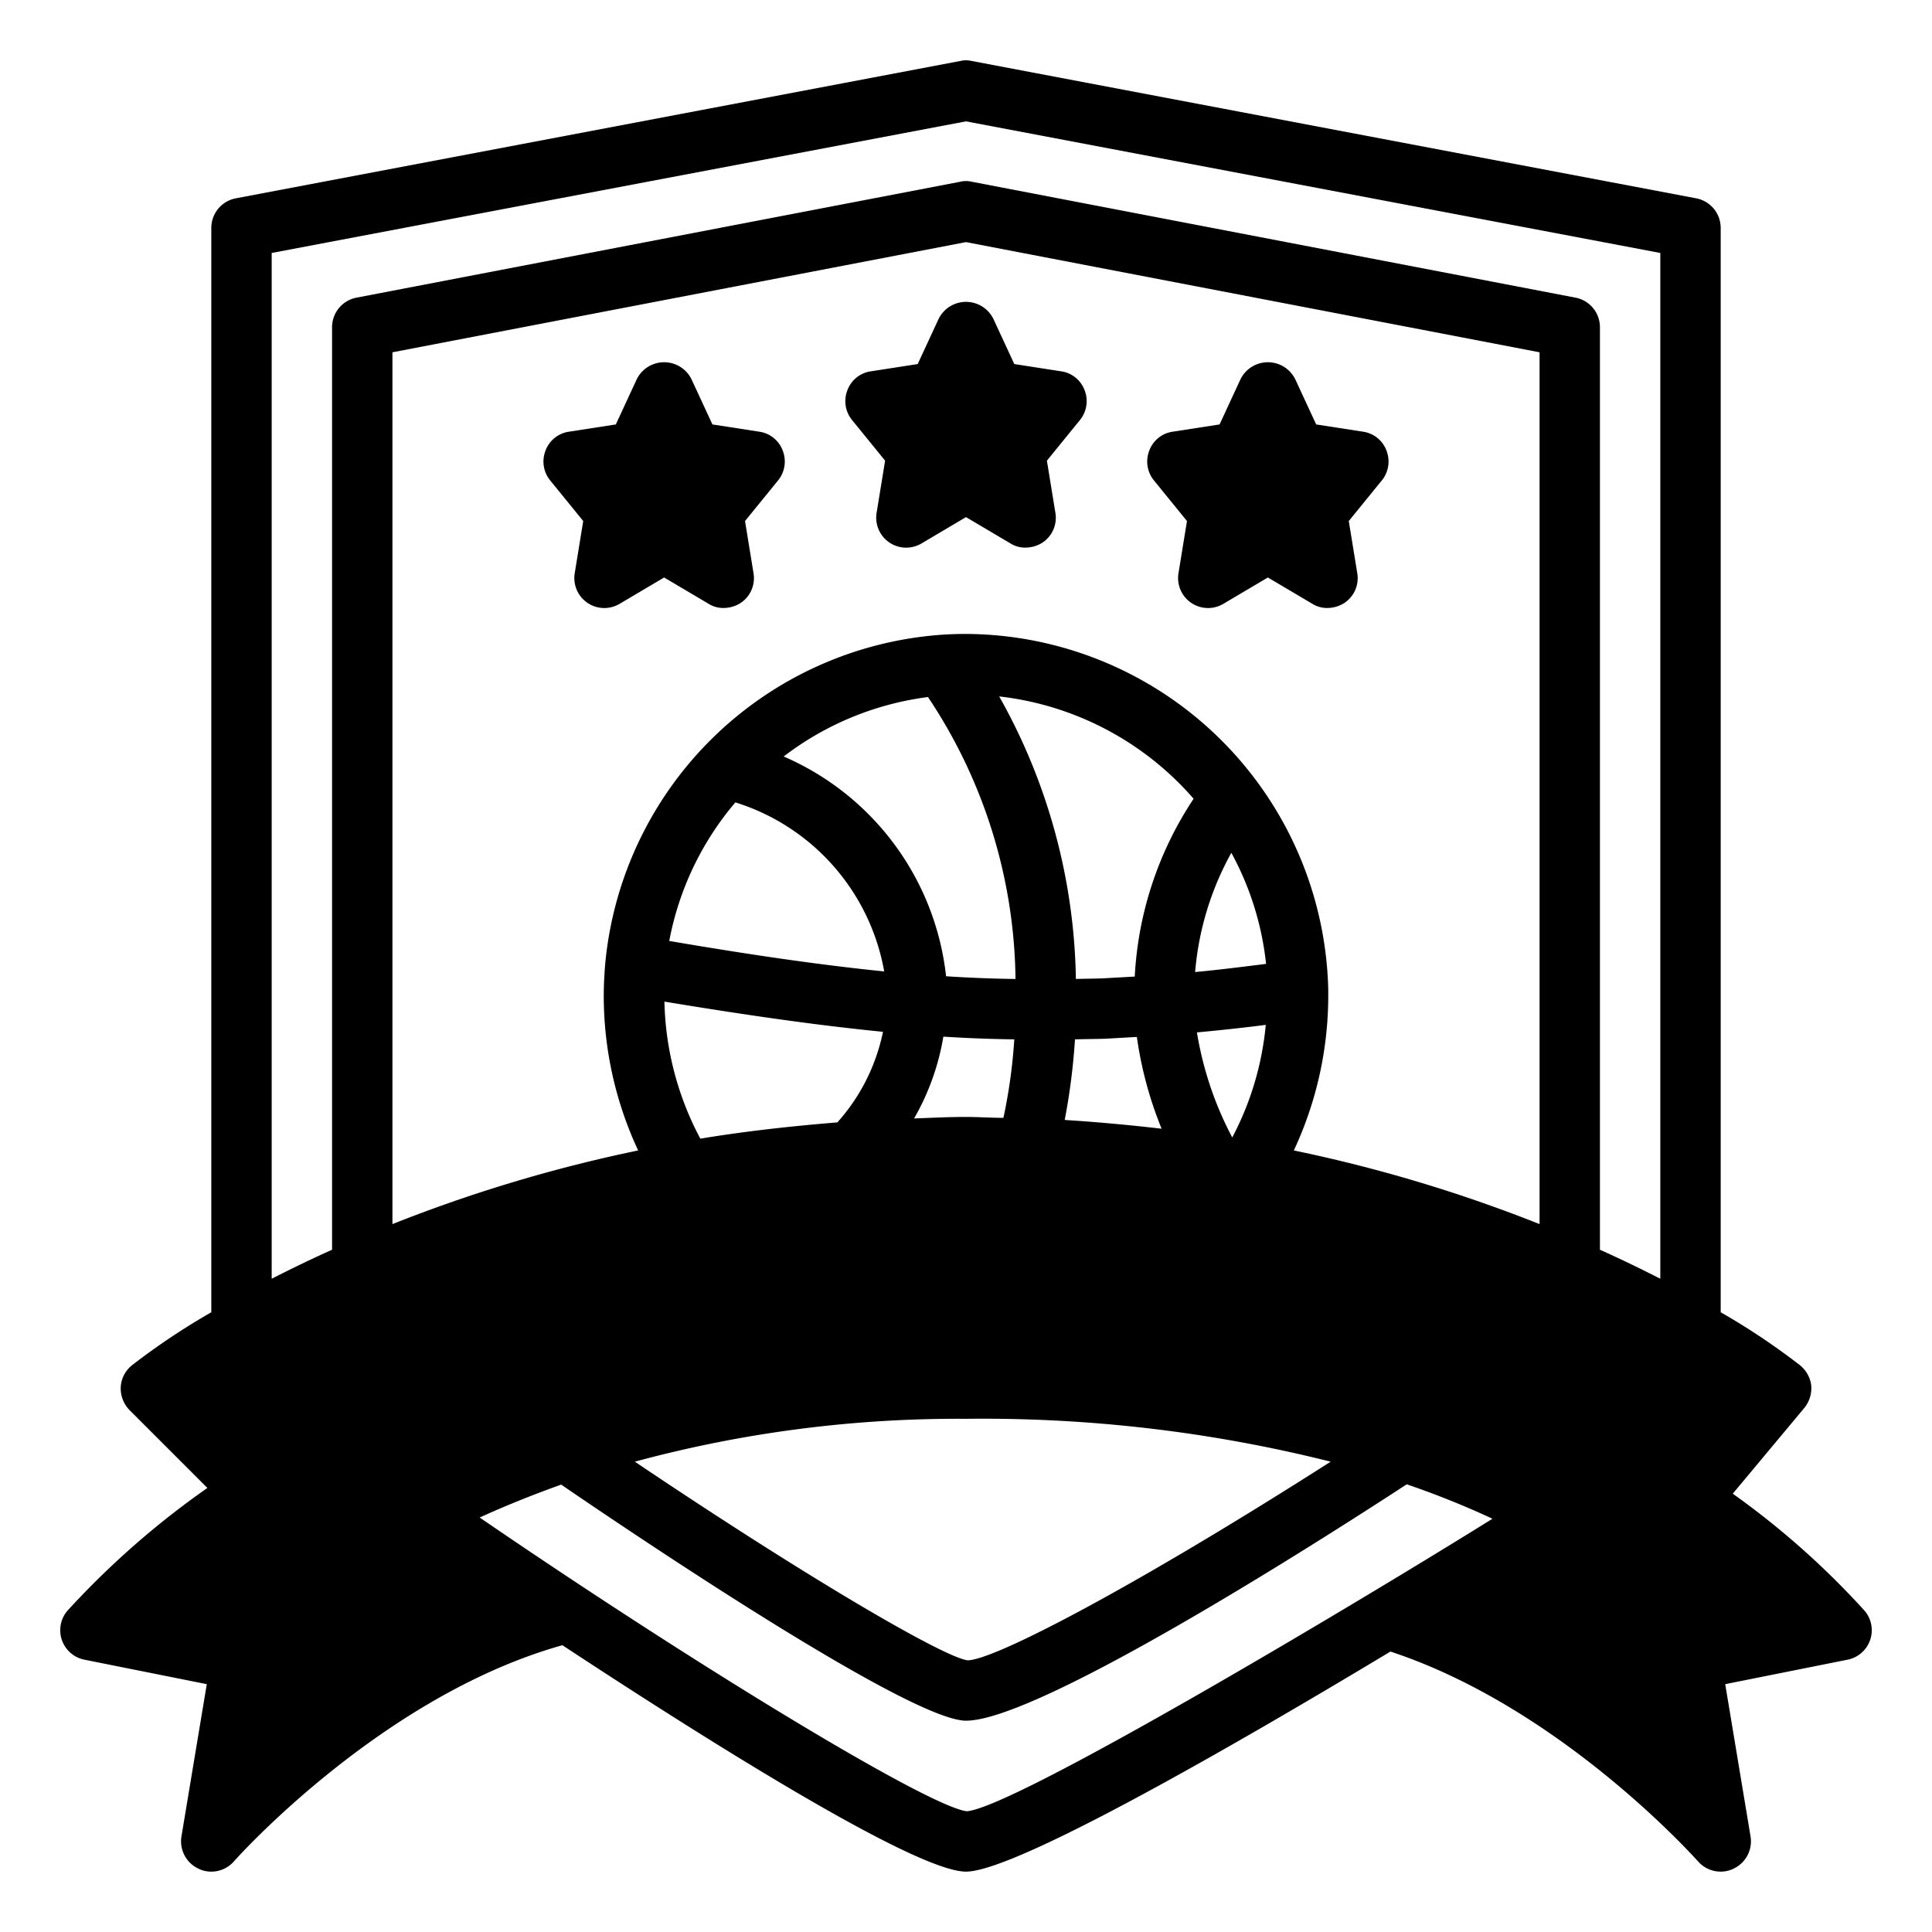<?xml version="1.0" ?><svg viewBox="0 0 64 64" xmlns="http://www.w3.org/2000/svg"><g id="SEMISOLID"><g data-name="11-Jewelry copy 2" id="_11-Jewelry_copy_2"><path d="M61.76,53.35a27.168,27.168,0,0,0-4.36-3.87l2.37-2.84A1.042,1.042,0,0,0,60,45.9a1.021,1.021,0,0,0-.38-.68A22.885,22.885,0,0,0,57,43.47V7.55a.997.997,0,0,0-.81-.98l-24-4.55a.814.814,0,0,0-.38,0l-24,4.55A.997.997,0,0,0,7,7.55V43.47a22.885,22.885,0,0,0-2.62,1.75.994.994,0,0,0-.38.72,1.031,1.031,0,0,0,.29.77l2.58,2.58a28.208,28.208,0,0,0-4.63,4.06.995.995,0,0,0,.56,1.63l4.05.81-.84,5.05a1,1,0,0,0,.56,1.06A.935.935,0,0,0,7,62a.996.996,0,0,0,.75-.34c.05-.06,4.88-5.48,10.88-7.16C23.54,57.73,30.34,62,32,62c1.62,0,8.76-4.1,14.06-7.29,5.68,1.87,10.14,6.9,10.19,6.95A.996.996,0,0,0,57,62a.965.965,0,0,0,.43-.1,1,1,0,0,0,.56-1.06l-.84-5.05,4.05-.81a.995.995,0,0,0,.56-1.63ZM32.03,60c-1.25-.14-8.85-4.74-16.14-9.73.79-.36,1.69-.73,2.7-1.09C21.28,51.02,30.17,57,32,57c2.35,0,11.29-5.67,14.6-7.83a28.792,28.792,0,0,1,2.84,1.14C45.16,52.98,33.64,59.87,32.03,60Zm5.56-27.65c-.36.02-.72.04-1.07.06-.3.01-.59.01-.88.02a19.69,19.69,0,0,0-2.54-9.36,10.028,10.028,0,0,1,6.44,3.39A11.736,11.736,0,0,0,37.59,32.35Zm.89,5.04c-1.04-.12-2.1-.22-3.21-.29a21.408,21.408,0,0,0,.34-2.67c.33-.01.65-.01.99-.02.35-.02.71-.04,1.06-.06A12.722,12.722,0,0,0,38.48,37.39Zm-4.84-4.96c-.77-.01-1.53-.04-2.3-.09a9.003,9.003,0,0,0-5.38-7.28,9.955,9.955,0,0,1,4.78-1.97A17.14,17.14,0,0,1,33.64,32.43Zm-.04,2a17.896,17.896,0,0,1-.36,2.6c-.42,0-.82-.03-1.24-.03-.59,0-1.15.03-1.72.05a8.083,8.083,0,0,0,.97-2.71C32.03,34.39,32.82,34.42,33.6,34.43Zm-4.31-2.25c-2.17-.22-4.49-.56-7.12-1.01a9.909,9.909,0,0,1,2.19-4.59A7.178,7.178,0,0,1,29.29,32.18Zm-.04,2a6.434,6.434,0,0,1-1.51,3c-1.58.13-3.1.3-4.54.54a10.094,10.094,0,0,1-1.19-4.54C24.68,33.62,27.02,33.96,29.25,34.18ZM32,47a47.328,47.328,0,0,1,12.08,1.42C37.6,52.56,32.93,55,32.05,55c-.83-.12-5.33-2.75-11.02-6.58A40.954,40.954,0,0,1,32,47Zm7.59-14.8a9.817,9.817,0,0,1,1.2-3.95,9.843,9.843,0,0,1,1.15,3.68C41.14,32.03,40.35,32.13,39.59,32.2Zm2.34,1.75a9.948,9.948,0,0,1-1.11,3.73,11.354,11.354,0,0,1-1.17-3.48C40.39,34.13,41.16,34.05,41.93,33.95ZM51,40.55a48.989,48.989,0,0,0-8.14-2.44A12.109,12.109,0,0,0,44,33v-.22A12.063,12.063,0,0,0,32,21c-.29,0-.57.01-.85.03a12.053,12.053,0,0,0-11.1,10.88c-.03.36-.05.72-.05,1.09a12.109,12.109,0,0,0,1.14,5.11A48.989,48.989,0,0,0,13,40.55V11.67L32,8.02l19,3.65Zm4,1.81c-.61-.31-1.28-.64-2-.96V10.84a.997.997,0,0,0-.81-.98l-20-3.84a.814.814,0,0,0-.38,0l-20,3.84a.997.997,0,0,0-.81.98V41.4c-.72.32-1.39.65-2,.96V8.38L32,4.02,55,8.38ZM25.77,15.92l-1.09,1.34.28,1.72a.986.986,0,0,1-.42.99,1.048,1.048,0,0,1-.56.17.913.913,0,0,1-.51-.14L22,19.13,20.53,20a.993.993,0,0,1-1.49-1.02l.28-1.72-1.09-1.34a.991.991,0,0,1-.16-.99.975.975,0,0,1,.78-.63l1.55-.24.69-1.49a1.011,1.011,0,0,1,1.82,0l.69,1.49,1.55.24a.975.975,0,0,1,.78.63A.991.991,0,0,1,25.77,15.92Zm20,0-1.09,1.34.28,1.72a.986.986,0,0,1-.42.99,1.048,1.048,0,0,1-.56.17.913.913,0,0,1-.51-.14L42,19.13,40.53,20a.993.993,0,0,1-1.49-1.02l.28-1.72-1.09-1.34a.991.991,0,0,1-.16-.99.975.975,0,0,1,.78-.63l1.55-.24.69-1.49a1.011,1.011,0,0,1,1.82,0l.69,1.49,1.55.24a.975.975,0,0,1,.78.63A.991.991,0,0,1,45.77,15.92Zm-10-2-1.09,1.34.28,1.72a.986.986,0,0,1-.42.99,1.048,1.048,0,0,1-.56.17.913.913,0,0,1-.51-.14L32,17.13,30.53,18a.993.993,0,0,1-1.49-1.02l.28-1.72-1.09-1.34a.991.991,0,0,1-.16-.99.975.975,0,0,1,.78-.63l1.55-.24.69-1.49a1.011,1.011,0,0,1,1.82,0l.69,1.49,1.55.24a.975.975,0,0,1,.78.63A.991.991,0,0,1,35.77,13.92Z"/></g></g></svg>